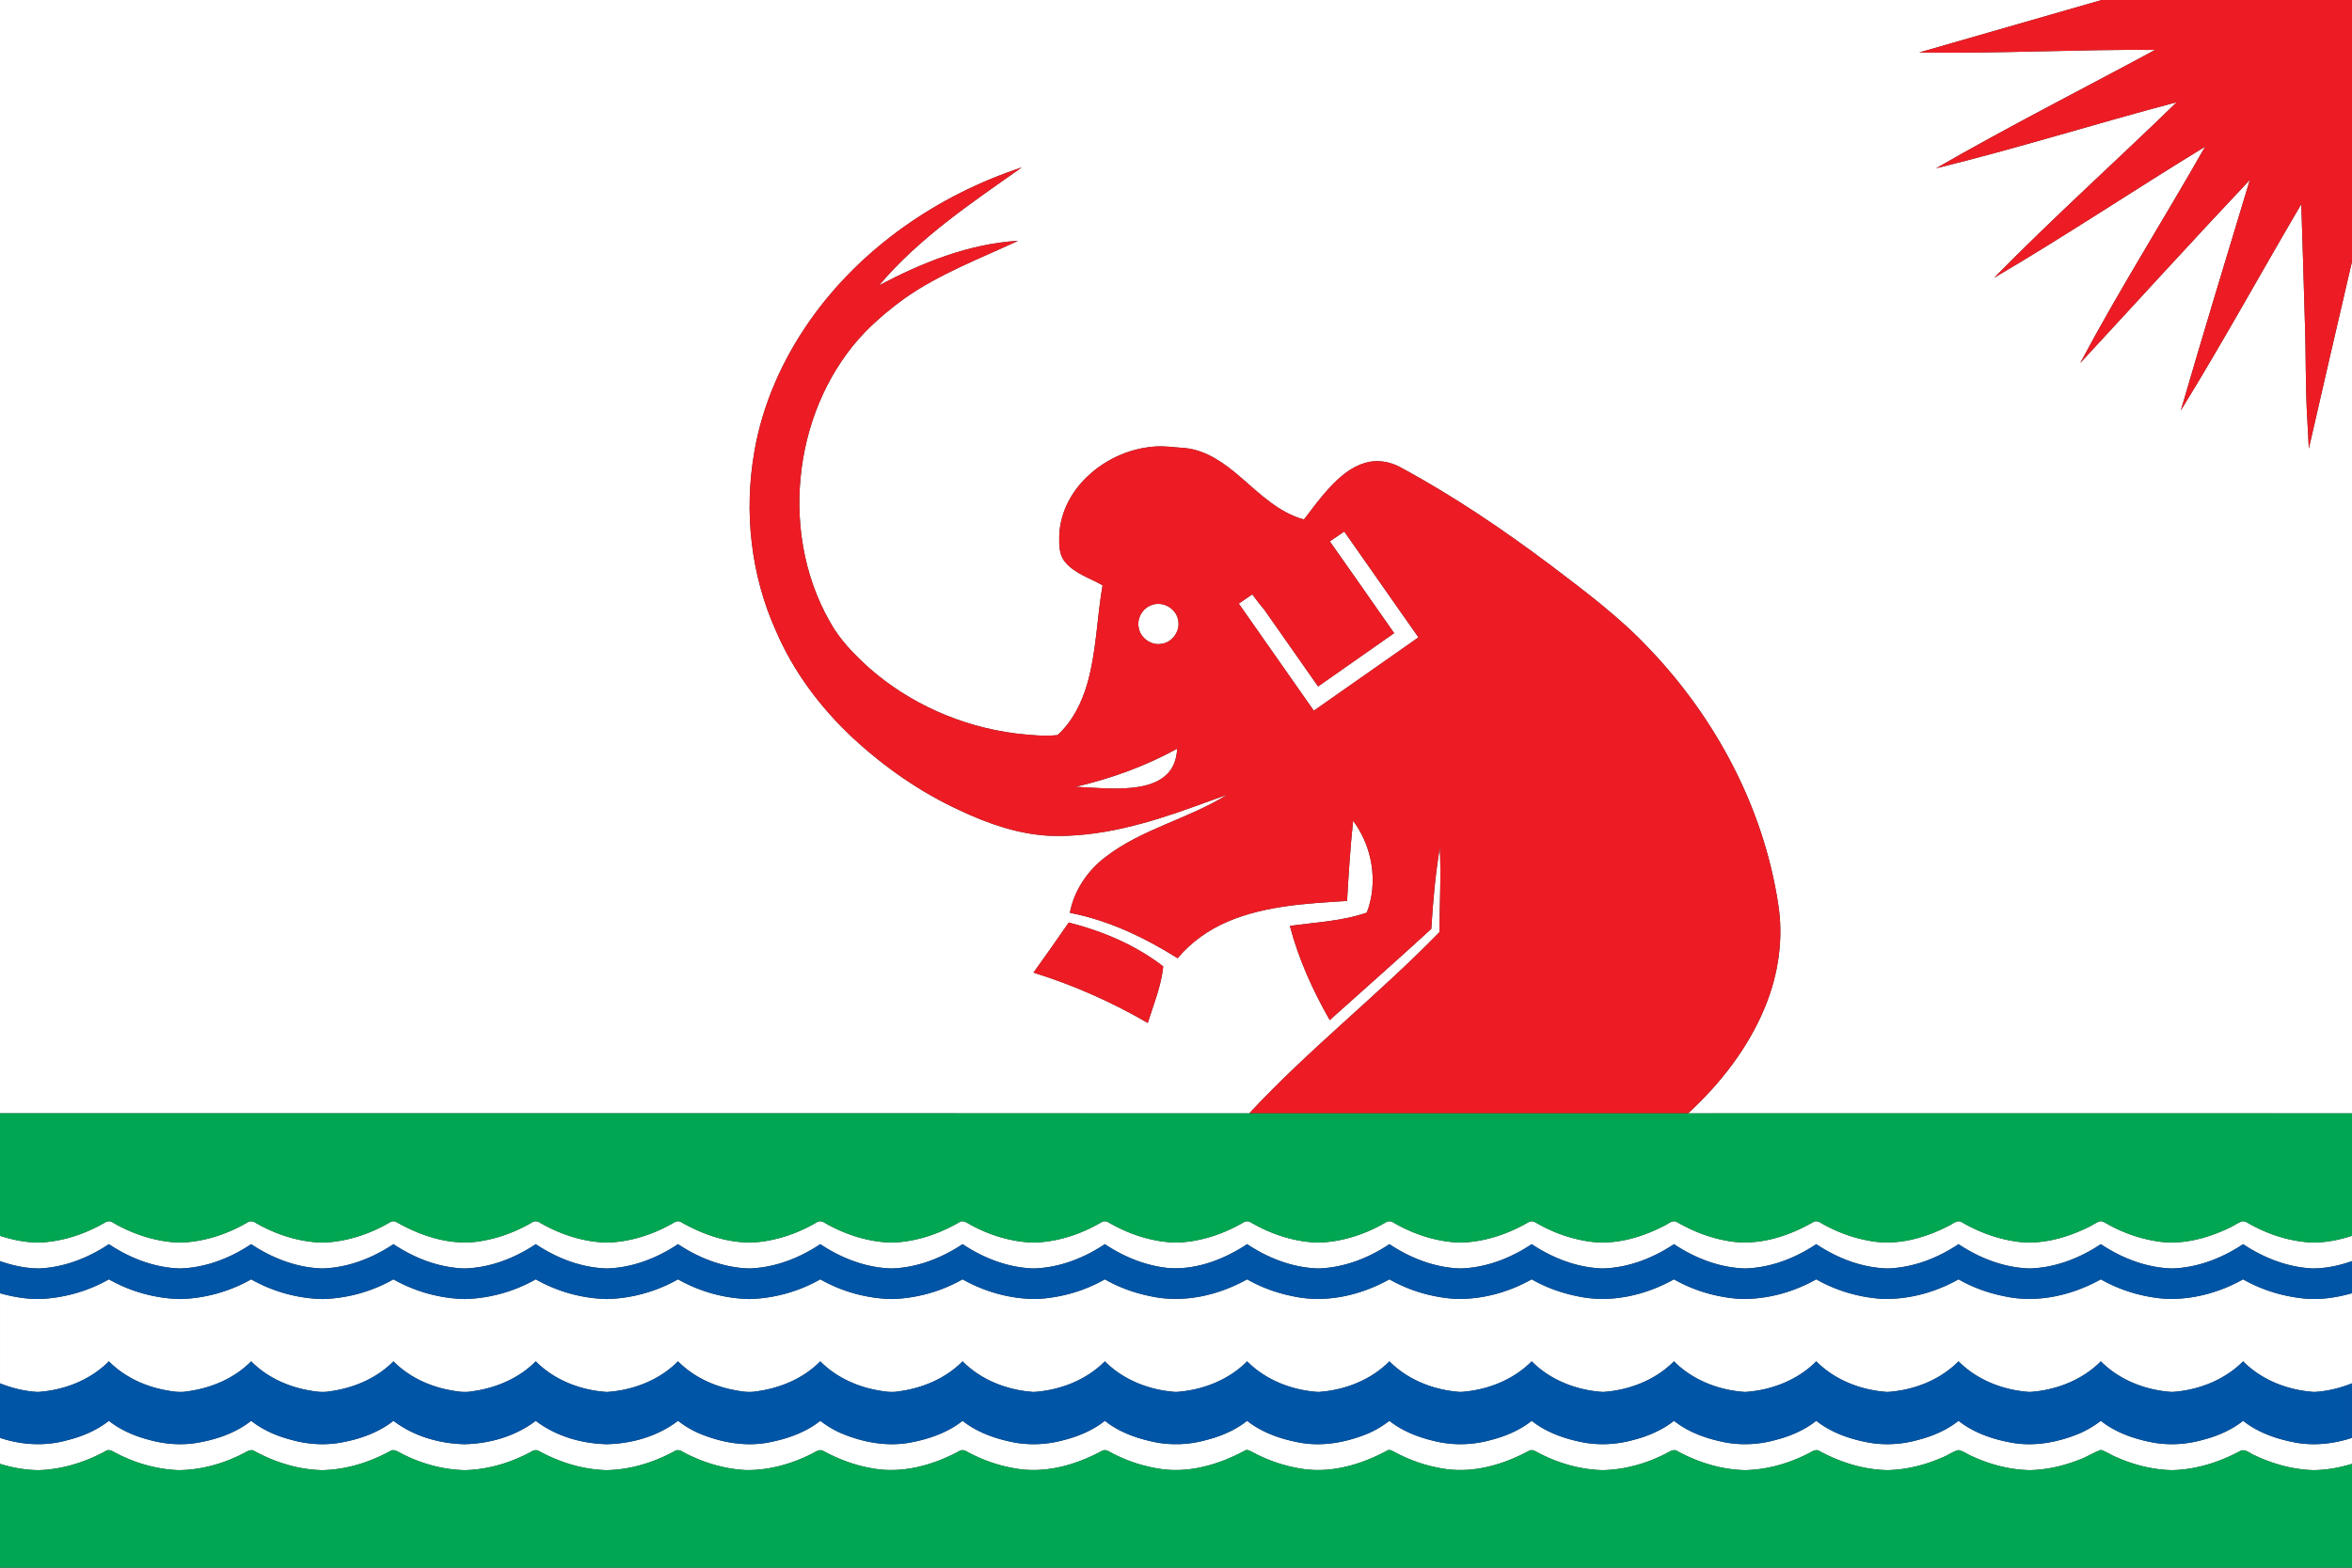 <svg width="2160" height="1440" viewBox="0 0 1620 1080" xmlns="http://www.w3.org/2000/svg">
    <rect x="0" y="0" width="1620" height="1080" fill="#333333" stroke="none"/>
    <g fill="#fff">
        <path d="M0 0h1447.57c-41.91 12.04-83.83 24.06-125.72 36.17 54.19.83 108.36-2.21 162.55-1.8-50.3 27.13-101.3 52.98-150.82 81.54 55.65-13.61 110.31-30.9 165.69-45.5-41.67 40.55-84.99 79.41-125.72 120.93 49.2-28.86 96.61-60.61 145.29-90.31-28.32 49.89-59.08 98.38-86.02 149.05 38.94-42.07 77.5-84.5 116.84-126.2-16.03 52.91-32.12 105.81-47.57 158.89 28.79-46.71 55.17-94.84 82.98-142.13.93 26.47 1.6 52.94 2.42 79.41.89 23.28.33 46.6 1.77 69.86.43 6.38.67 12.77.99 19.15 9.79-42.99 19.78-85.94 29.75-128.89V767c-152.42 0-304.85-.05-457.27 0 22.29-20.56 41.44-45.11 53-73.31 9.21-22.36 12.92-47.19 9.01-71.16-10.08-66-42.8-127.53-88.73-175.59-20.1-21.47-43.72-39.14-67.06-56.86-33.34-25.06-67.95-48.57-104.71-68.33-7.35-3.96-16.23-5.31-24.27-2.79-9.59 2.89-17.37 9.67-24.08 16.85-6.44 6.93-12.03 14.58-17.76 22.08-17.18-4.69-30.17-17.49-43.25-28.81-10.98-9.55-23.5-18.76-38.4-20.4-7.13-.41-14.24-1.65-21.39-1.03-18.49 1.36-36.3 10-48.99 23.49-9.63 10.21-16.07 23.73-16.51 37.88-.14 6.25-.23 13.24 4.1 18.27 6.66 7.95 17.02 10.91 25.73 15.95-3.93 22.53-4.2 45.69-10.54 67.78-3.8 13.19-10.2 26.1-20.51 35.41-9.71.97-19.62-.13-29.32-1.21-36.83-4.82-72.37-20.37-100.3-44.97-10.36-9.37-20.39-19.53-27.13-31.9-18.3-31.95-24.33-70.17-19.38-106.46 4.69-34.66 19.56-68.32 44.01-93.57 8.35-8.42 17.49-16.09 27.13-22.99 23.95-16.77 51.47-27.14 77.8-39.42-33.91 2.02-65.99 15.01-95.72 30.69 27.64-32.74 63.56-56.75 98.28-81.24-57.84 19.06-110.72 55.42-145.93 105.49-18.89 26.96-32.69 57.75-38.23 90.3-7.27 41.4-2.48 85.06 14.85 123.45 12.04 28.13 30.77 53.06 53.09 73.86 21.75 20.14 46.39 37.31 73.35 49.72 19.5 9.23 40.36 16.53 62.07 17.61 34.65 1.26 68.36-8.77 100.59-20.46 7.22-2.55 14.36-5.3 21.6-7.78-26.65 16.64-58.59 23.46-83.67 42.84-12.4 9.4-21.69 23.07-24.58 38.47 26.6 5.13 51.4 16.95 74.22 31.27 9.33-11.09 21.43-19.72 34.77-25.34 25.85-10.93 54.3-12.37 81.95-14.11 1.07-18.44 2.22-36.88 4.17-55.25 13.3 17.85 17.44 42.33 9.44 63.27-17.05 5.98-35.26 6.65-52.99 9.17 5.95 22.82 15.78 44.46 27.45 64.9 23.29-20.98 46.87-41.64 69.95-62.85 1.11-18.72 2.82-37.41 5.84-55.93 1.01 19.38-.12 38.81-.24 58.21-42.13 43.2-89.87 80.56-130.97 124.8-286.82-.01-573.65-.03-860.47-.02V0m736.13 635.55c-7.94 11.62-16.14 23.05-24.3 34.5 27.43 8.54 53.88 20.21 78.72 34.67 4.03-12.84 9.3-25.45 10.66-38.95-19.11-14.76-41.79-24.32-65.08-30.22Z"/>
        <path d="M915.93 372.97c3.31-2.27 6.63-4.54 9.96-6.79 17.05 24.28 34.02 48.63 51.1 72.9-23.99 16.89-48.03 33.7-72.07 50.52l-51.69-73.77c3.11-2.14 6.22-4.26 9.33-6.38 2.57 3.41 5.04 6.9 7.89 10.09 12.52 17.76 24.93 35.58 37.42 53.36 17.47-12.24 34.94-24.47 52.4-36.72-14.8-21.06-29.44-42.22-44.34-63.21ZM793.45 416.77c7.52-2.81 16.54 2.38 17.98 10.25 1.8 7.49-3.86 15.58-11.48 16.53-7.2 1.27-14.67-4.17-15.69-11.39-1.24-6.49 2.92-13.37 9.19-15.39ZM740.74 542.03c24.39-5.59 48.12-14.2 70.07-26.27-.33 6.25-2.17 12.7-6.67 17.26-5.41 5.62-13.21 8.02-20.72 9.2-14.16 2.05-28.48.47-42.68-.19ZM72.26 842.24a4.717 4.717 0 0 1 5.47-.01c14.04 8.16 30 13.36 46.3 13.82 16.26-.47 32.19-5.65 46.2-13.79 1.67-1.2 3.9-1.18 5.57.01 14.01 8.14 29.93 13.31 46.19 13.78 16.28-.46 32.23-5.66 46.26-13.81 1.41-.92 3.29-1.3 4.8-.35 17.98 10.28 39.36 16.98 60.13 12.77 11.66-2.14 22.88-6.48 33.12-12.44 1.64-1.17 3.83-1.13 5.47.03 14.02 8.15 29.97 13.34 46.25 13.8 16.02-.47 31.76-5.48 45.59-13.47 1.6-1.02 3.7-1.83 5.47-.67 17.78 10.15 38.87 16.83 59.42 12.87 11.89-2.09 23.33-6.47 33.75-12.53a4.717 4.717 0 0 1 5.48-.01c14.02 8.13 29.95 13.34 46.21 13.8 16.58-.4 32.75-5.87 47.02-14.15 2.03-1.31 4.29-.02 6.09 1.06 13.65 7.78 29.16 12.63 44.92 13.09 16.31-.44 32.29-5.66 46.34-13.83 1.63-1.15 3.8-1.12 5.43.03 14.02 8.14 29.96 13.35 46.24 13.8 16.28-.43 32.24-5.65 46.27-13.79 1.62-1.15 3.79-1.2 5.43-.04 14.05 8.16 30.03 13.4 46.35 13.83 16.27-.45 32.21-5.66 46.24-13.8a4.703 4.703 0 0 1 5.45-.01c14.04 8.15 30 13.37 46.3 13.81 16.55-.43 32.68-5.88 46.92-14.14 2.58-1.59 5.17.63 7.41 1.78 9.67 5.37 20.23 9.15 31.12 11.09 18.8 3.69 38.22-1.73 54.91-10.38 2.69-1.19 5.53-4.23 8.65-2.51 10.47 6.06 21.88 10.63 33.82 12.78 20.72 4.2 42.08-2.48 60.02-12.73 1.75-1.17 3.88-.39 5.5.64 10.2 5.93 21.42 10.12 33.04 12.19 18.82 3.71 38.26-1.71 54.97-10.37 2.69-1.19 5.54-4.23 8.66-2.5 10.86 6.29 22.73 10.95 35.15 13.01 17.58 3.3 35.67-1.52 51.52-9.13 2.87-1.32 5.45-3.21 8.41-4.35 2.3-.48 4.19 1.28 6.14 2.22 9.89 5.5 20.72 9.34 31.89 11.25 17.35 3.28 35.21-1.39 50.91-8.8 3.12-1.39 5.91-3.45 9.11-4.68 2.55-.43 4.59 1.6 6.77 2.6 12.91 7 27.36 11.38 42.07 12.02 9.16-.04 18.3-1.8 26.99-4.68v17.44c-8.64 3.08-17.78 5.03-26.98 5.06-17.21-.75-33.79-7.22-48.02-16.73-14.5 9.68-31.45 16.25-49 16.74-17.55-.49-34.5-7.06-49-16.74-14.49 9.67-31.44 16.25-48.98 16.74-17.56-.48-34.52-7.06-49.02-16.74-14.48 9.67-31.41 16.23-48.93 16.74-17.58-.47-34.56-7.05-49.07-16.74-14.5 9.68-31.46 16.26-49.02 16.74-17.54-.49-34.49-7.07-48.98-16.74-14.51 9.68-31.48 16.26-49.04 16.74-17.54-.5-34.48-7.07-48.96-16.74-14.49 9.67-31.43 16.24-48.97 16.74-17.56-.48-34.53-7.06-49.03-16.74-14.49 9.67-31.44 16.24-48.98 16.74-17.56-.48-34.52-7.06-49.02-16.74-15.89 10.48-34.86 17.82-54.14 16.45-15.74-1.57-30.77-7.69-43.86-16.45-14.48 9.67-31.42 16.24-48.95 16.74-17.57-.48-34.54-7.06-49.05-16.74-14.47 9.66-31.4 16.23-48.92 16.74-17.58-.46-34.56-7.05-49.08-16.74-14.49 9.67-31.43 16.24-48.98 16.74-17.55-.48-34.52-7.06-49.02-16.74-14.51 9.68-31.48 16.26-49.05 16.74-17.53-.5-34.47-7.07-48.95-16.74-14.5 9.68-31.46 16.26-49.02 16.74-17.54-.49-34.49-7.07-48.98-16.74-14.51 9.68-31.47 16.26-49.03 16.74-17.54-.5-34.48-7.07-48.97-16.74-14.51 9.69-31.49 16.27-49.06 16.74-17.53-.51-34.46-7.07-48.94-16.74-14.23 9.51-30.81 15.97-48.01 16.73-9.21-.02-18.34-2-26.99-5.05v-17.44c8.69 2.85 17.82 4.64 26.98 4.67 15.95-.68 31.53-5.79 45.28-13.79ZM28.04 894.89c16.41-.8 32.68-5.41 46.96-13.55 14.87 8.44 31.88 13.18 48.98 13.59 17.11-.4 34.14-5.14 49.02-13.59 14.87 8.44 31.89 13.18 48.99 13.59 17.11-.4 34.13-5.14 49.01-13.59 14.87 8.44 31.89 13.18 48.99 13.59 17.1-.4 34.13-5.14 49.01-13.59 14.88 8.45 31.9 13.18 49 13.59 17.1-.41 34.12-5.15 49-13.59 14.88 8.45 31.91 13.19 49.02 13.59 17.1-.41 34.11-5.15 48.98-13.59 14.87 8.44 31.88 13.18 48.97 13.59 17.12-.4 34.15-5.14 49.03-13.59 15.46 8.73 33.24 13.64 51.03 13.55 16.41-.8 32.68-5.41 46.97-13.55 10.03 5.78 21.1 9.64 32.45 11.85 22.33 4.62 45.87-.89 65.55-11.85 10.2 5.87 21.49 9.78 33.04 11.96 22.16 4.43 45.46-1.11 64.96-11.96 13.7 7.82 29.23 12.34 44.95 13.45 18.46.66 37-4.44 53.05-13.46 10.03 5.79 21.11 9.65 32.46 11.86 22.33 4.62 45.86-.89 65.54-11.85 13.69 7.82 29.22 12.34 44.93 13.45 18.46.66 37.01-4.43 53.07-13.46 13.71 7.84 29.26 12.36 45 13.46 18.44.65 36.96-4.44 53-13.45 10.03 5.78 21.11 9.64 32.46 11.85 22.33 4.62 45.86-.89 65.54-11.85 13.7 7.82 29.24 12.34 44.96 13.45 18.45.66 36.99-4.44 53.04-13.45 12.31 7.05 26.12 11.36 40.19 13.03 11.68 1.48 23.55-.28 34.81-3.45v62.07c-8.28 3.32-17.11 5.48-26.02 5.95-18.04-1.17-36.13-8.11-48.98-21.1-12.85 12.99-30.95 19.93-49 21.1-18.04-1.16-36.15-8.11-49-21.1-12.86 12.99-30.96 19.94-49.01 21.1-18.04-1.16-36.14-8.11-48.99-21.1-12.85 12.98-30.94 19.93-48.98 21.1-18.05-1.16-36.16-8.11-49.02-21.1-12.86 13-30.98 19.95-49.04 21.1-18.03-1.17-36.11-8.12-48.96-21.1-12.85 12.98-30.94 19.93-48.97 21.1-18.06-1.15-36.17-8.11-49.03-21.1-12.86 12.99-30.97 19.95-49.03 21.1-18.04-1.17-36.12-8.12-48.97-21.1-12.85 12.98-30.94 19.93-48.98 21.1-18.05-1.15-36.16-8.11-49.02-21.1-12.86 12.99-30.97 19.95-49.03 21.1-18.04-1.17-36.12-8.12-48.97-21.1-12.85 12.98-30.94 19.93-48.98 21.1-18.05-1.16-36.16-8.11-49.02-21.1-11.68 11.86-27.76 18.55-44.1 20.69-5.6 1.03-11.26-.15-16.76-1.2-13.86-2.9-27.13-9.35-37.14-19.49-11.69 11.87-27.79 18.56-44.15 20.7-5.77 1.04-11.6-.23-17.26-1.33-13.66-2.95-26.72-9.37-36.59-19.37-12.86 12.99-30.95 19.94-49 21.1-18.05-1.16-36.15-8.11-49-21.1-11.68 11.86-27.76 18.55-44.11 20.69-5.58 1.03-11.22-.15-16.7-1.19-13.88-2.89-27.17-9.35-37.19-19.5-11.68 11.86-27.76 18.55-44.11 20.69-5.59 1.03-11.25-.15-16.74-1.2-13.87-2.9-27.14-9.35-37.15-19.49-11.68 11.86-27.76 18.55-44.1 20.69-5.6 1.03-11.25-.15-16.74-1.2-13.87-2.89-27.15-9.35-37.16-19.49-12.85 12.98-30.93 19.93-48.97 21.1-8.92-.46-17.75-2.64-26.03-5.95v-62.07c9.1 2.59 18.56 4.15 28.04 3.97ZM46.29 992.2c10.3-2.58 20.33-6.76 28.71-13.39 8.19 6.47 17.95 10.62 28 13.2 9.88 2.76 20.31 3.63 30.49 2.33 14.07-2.1 28.2-6.63 39.51-15.53 8.2 6.48 17.97 10.63 28.04 13.21 9.9 2.76 20.33 3.62 30.53 2.31 14.04-2.11 28.14-6.64 39.43-15.52 13.9 10.64 31.63 15.73 48.98 16.12 17.36-.38 35.11-5.47 49.02-16.12 13.89 10.63 31.62 15.72 48.96 16.12 17.37-.38 35.13-5.47 49.04-16.12 4.52 3.44 9.37 6.46 14.62 8.67 14.53 6.08 30.66 9.15 46.34 6.51 13.2-2.37 26.41-6.76 37.04-15.18 4.5 3.42 9.34 6.45 14.57 8.64 14.54 6.1 30.68 9.18 46.38 6.54 13.21-2.37 26.41-6.75 37.05-15.18 10.35 8.22 23.18 12.55 36.02 15.02a76.97 76.97 0 0 0 33.18-1.61c10.34-2.58 20.4-6.76 28.8-13.41 10.36 8.23 23.2 12.56 36.05 15.02 11.01 1.89 22.43 1.32 33.2-1.63 10.32-2.58 20.36-6.75 28.75-13.39 10.62 8.42 23.81 12.8 37.01 15.17 15.15 2.58 30.74-.24 44.89-5.88 5.79-2.29 11.16-5.51 16.1-9.29 10.16 8.08 22.71 12.38 35.3 14.89 11.23 2.05 22.9 1.52 33.91-1.48 10.33-2.58 20.39-6.76 28.79-13.41 10.63 8.42 23.82 12.8 37.02 15.18 10.96 1.75 22.28 1.02 32.97-1.98 10.06-2.57 19.82-6.72 28.01-13.2 10.35 8.22 23.16 12.55 36 15.01 11.04 1.91 22.48 1.33 33.28-1.62 10.31-2.58 20.34-6.76 28.72-13.39 10.91 8.62 24.48 13.06 38.04 15.33 10.65 1.57 21.6.78 31.95-2.13 10.06-2.57 19.82-6.73 28.01-13.2 10.88 8.6 24.43 13.04 37.95 15.32 14.87 2.33 30.09-.52 43.96-6.04 5.78-2.29 11.15-5.51 16.09-9.28 10.89 8.61 24.44 13.04 37.98 15.32 10.67 1.58 21.65.79 32.03-2.13 10.05-2.57 19.81-6.72 27.99-13.19 10.63 8.42 23.82 12.8 37.02 15.18 12.7 2.1 25.8.59 37.98-3.44v17.93c-8.75 2.68-17.88 4.32-27.04 4.32-13.72-.49-27.25-4.15-39.62-10.02-3.3-1.12-6.36-4.66-10.01-3.36-14.53 7.89-30.76 13.09-47.38 13.39-13.07-.27-26-3.54-37.93-8.8-3.8-1.47-7.13-3.96-11.02-5.14-5.28 1.9-10.01 5.14-15.35 6.95-10.69 4.17-22.08 6.75-33.57 6.99-13.63-.26-27.09-3.77-39.44-9.42-3.3-1.28-6.16-3.69-9.64-4.39-3.93.9-7.19 3.59-10.95 4.98-11.97 5.29-24.94 8.57-38.05 8.83-16.35-.34-32.39-5.3-46.68-13.1-2.75-1.82-5.54.56-7.98 1.72-13.39 6.86-28.29 11.05-43.37 11.38-16.34-.35-32.37-5.3-46.64-13.1-2.75-1.81-5.53.54-7.96 1.7-13.4 6.88-28.3 11.07-43.39 11.4-16.08-.36-31.91-5.11-45.99-12.78-1.6-.99-3.64-1.46-5.29-.33-18.09 9.75-39.28 15.67-59.84 11.85-11.26-1.91-22.19-5.74-32.23-11.19-1.65-.76-3.52-2.16-5.29-.95-18.3 9.84-39.67 16.03-60.49 12.14-11.27-1.92-22.2-5.75-32.24-11.2-1.64-.78-3.53-2.15-5.31-.92-18.28 9.83-39.63 16.01-60.43 12.12-11.53-1.94-22.68-5.94-32.93-11.55-1.59-.99-3.61-1.41-5.25-.3-18.06 9.73-39.21 15.65-59.75 11.86-11.53-1.93-22.69-5.92-32.94-11.52-1.61-1.03-3.68-1.45-5.36-.32-18.29 9.88-39.78 15.77-60.55 11.7-11.49-2.02-22.56-6.14-32.79-11.72-3.01-1.9-5.94.9-8.61 2.07-14.12 7.04-29.89 11.4-45.75 10.95-15.02-.93-29.73-5.47-42.92-12.67-1.62-1.03-3.69-1.47-5.38-.33-14.27 7.81-30.3 12.74-46.63 13.09-16.35-.34-32.39-5.29-46.68-13.1-1.65-1.11-3.67-.71-5.25.29-14.1 7.69-29.95 12.45-46.05 12.81-15.6-.35-31.01-4.8-44.75-12.11-1.98-1.1-4.41-2.51-6.59-1-14.29 7.81-30.35 12.77-46.7 13.11-16.33-.35-32.36-5.28-46.63-13.09-2.73-1.82-5.52.5-7.95 1.67-13.69 7.02-28.97 11.3-44.41 11.41-14.98-.56-29.75-4.78-43-11.72-2.26-1.1-4.85-3.19-7.32-1.37-13.99 7.64-29.64 12.52-45.63 13.09-9.17.01-18.3-1.64-27.05-4.32v-17.93c14.85 5 31.14 5.9 46.29 1.65Z"/>
    </g>
    <g fill="#ed1c24">
        <path d="M1447.57 0H1620v180.17c-9.97 42.95-19.96 85.9-29.75 128.89-.32-6.38-.56-12.77-.99-19.15-1.44-23.26-.88-46.58-1.77-69.86-.82-26.47-1.49-52.94-2.42-79.41-27.81 47.29-54.19 95.42-82.98 142.13 15.45-53.08 31.54-105.98 47.57-158.89-39.34 41.7-77.9 84.13-116.84 126.2 26.94-50.67 57.7-99.16 86.02-149.05-48.68 29.7-96.09 61.45-145.29 90.31 40.73-41.52 84.05-80.38 125.72-120.93-55.38 14.6-110.04 31.89-165.69 45.5 49.52-28.56 100.52-54.41 150.82-81.54-54.19-.41-108.36 2.63-162.55 1.8 41.89-12.11 83.81-24.13 125.72-36.17ZM557.81 220.85c35.21-50.07 88.09-86.43 145.93-105.49-34.72 24.49-70.64 48.5-98.28 81.24 29.73-15.68 61.81-28.67 95.72-30.69-26.33 12.28-53.85 22.65-77.8 39.42-9.64 6.9-18.78 14.57-27.13 22.99-24.45 25.25-39.32 58.91-44.01 93.57-4.95 36.29 1.08 74.51 19.38 106.46 6.74 12.37 16.77 22.53 27.13 31.9 27.93 24.6 63.47 40.15 100.3 44.97 9.7 1.08 19.61 2.18 29.32 1.21 10.31-9.31 16.71-22.22 20.51-35.41 6.34-22.09 6.61-45.25 10.54-67.78-8.71-5.04-19.07-8-25.73-15.95-4.33-5.03-4.24-12.02-4.1-18.27.44-14.15 6.88-27.67 16.51-37.88 12.69-13.49 30.5-22.13 48.99-23.49 7.15-.62 14.26.62 21.39 1.03 14.9 1.64 27.42 10.85 38.4 20.4 13.08 11.32 26.07 24.12 43.25 28.81 5.73-7.5 11.32-15.15 17.76-22.08 6.71-7.18 14.49-13.96 24.08-16.85 8.04-2.52 16.92-1.17 24.27 2.79 36.76 19.76 71.37 43.27 104.71 68.33 23.34 17.72 46.96 35.39 67.06 56.86 45.93 48.06 78.65 109.59 88.73 175.59 3.91 23.97.2 48.8-9.01 71.16-11.56 28.2-30.71 52.75-53 73.31H860.47c41.1-44.24 88.84-81.6 130.97-124.8.12-19.4 1.25-38.83.24-58.21-3.02 18.52-4.73 37.21-5.84 55.93-23.08 21.21-46.66 41.87-69.95 62.85-11.67-20.44-21.5-42.08-27.45-64.9 17.73-2.52 35.94-3.19 52.99-9.17 8-20.94 3.86-45.42-9.44-63.27-1.95 18.37-3.1 36.81-4.17 55.25-27.65 1.74-56.1 3.18-81.95 14.11-13.34 5.62-25.44 14.25-34.77 25.34-22.82-14.32-47.62-26.14-74.22-31.27 2.89-15.4 12.18-29.07 24.58-38.47 25.08-19.38 57.02-26.2 83.67-42.84-7.24 2.48-14.38 5.23-21.6 7.78-32.23 11.69-65.94 21.72-100.59 20.46-21.71-1.08-42.57-8.38-62.07-17.61-26.96-12.41-51.6-29.58-73.35-49.72-22.32-20.8-41.05-45.73-53.09-73.86-17.33-38.39-22.12-82.05-14.85-123.45 5.54-32.55 19.34-63.34 38.23-90.3m358.12 152.12c14.9 20.99 29.54 42.15 44.34 63.21-17.46 12.25-34.93 24.48-52.4 36.72-12.49-17.78-24.9-35.6-37.42-53.36-2.85-3.19-5.32-6.68-7.89-10.09-3.11 2.12-6.22 4.24-9.33 6.38l51.69 73.77c24.04-16.82 48.08-33.63 72.07-50.52-17.08-24.27-34.05-48.62-51.1-72.9-3.33 2.25-6.65 4.52-9.96 6.79m-122.48 43.8c-6.27 2.02-10.43 8.9-9.19 15.39 1.02 7.22 8.49 12.66 15.69 11.39 7.62-.95 13.28-9.04 11.48-16.53-1.44-7.87-10.46-13.06-17.98-10.25m-52.71 125.26c14.2.66 28.52 2.24 42.68.19 7.51-1.18 15.31-3.58 20.72-9.2 4.5-4.56 6.34-11.01 6.67-17.26-21.95 12.07-45.68 20.68-70.07 26.27Z"/>
        <path d="M736.13 635.55c23.29 5.9 45.97 15.46 65.08 30.22-1.36 13.5-6.63 26.11-10.66 38.95-24.84-14.46-51.29-26.13-78.72-34.67 8.16-11.45 16.36-22.88 24.3-34.5Z"/>
    </g>
    <g fill="#00a651">
        <path d="M0 766.98c286.82-.01 573.65.01 860.47.02h302.26c152.42-.05 304.85 0 457.27 0v84.35c-8.69 2.88-17.83 4.64-26.99 4.68-14.71-.64-29.16-5.02-42.07-12.02-2.18-1-4.22-3.03-6.77-2.6-3.2 1.23-5.99 3.29-9.11 4.68-15.7 7.41-33.56 12.08-50.91 8.8-11.17-1.91-22-5.75-31.89-11.25-1.95-.94-3.84-2.7-6.14-2.22-2.96 1.14-5.54 3.03-8.41 4.35-15.85 7.61-33.94 12.43-51.52 9.13-12.42-2.06-24.29-6.72-35.15-13.01-3.12-1.73-5.97 1.31-8.66 2.5-16.71 8.66-36.15 14.08-54.97 10.37-11.62-2.07-22.84-6.26-33.04-12.19-1.62-1.03-3.75-1.81-5.5-.64-17.94 10.25-39.3 16.93-60.02 12.73-11.94-2.15-23.35-6.72-33.82-12.78-3.12-1.72-5.96 1.32-8.65 2.51-16.69 8.65-36.11 14.07-54.91 10.38-10.89-1.94-21.45-5.72-31.12-11.09-2.24-1.15-4.83-3.37-7.41-1.78-14.24 8.26-30.37 13.71-46.92 14.14-16.3-.44-32.26-5.66-46.3-13.81a4.703 4.703 0 0 0-5.45.01c-14.03 8.14-29.97 13.35-46.24 13.8-16.32-.43-32.3-5.67-46.35-13.83-1.64-1.16-3.81-1.11-5.43.04-14.03 8.14-29.99 13.36-46.27 13.79-16.28-.45-32.22-5.66-46.24-13.8-1.63-1.15-3.8-1.18-5.43-.03-14.05 8.17-30.03 13.39-46.34 13.83-15.76-.46-31.27-5.31-44.92-13.09-1.8-1.08-4.06-2.37-6.09-1.06-14.27 8.28-30.44 13.75-47.02 14.15-16.26-.46-32.19-5.67-46.21-13.8a4.717 4.717 0 0 0-5.48.01c-10.42 6.06-21.86 10.44-33.75 12.53-20.55 3.96-41.64-2.72-59.42-12.87-1.77-1.16-3.87-.35-5.47.67-13.83 7.99-29.57 13-45.59 13.47-16.28-.46-32.23-5.65-46.25-13.8-1.64-1.16-3.83-1.2-5.47-.03-10.24 5.96-21.46 10.3-33.12 12.44-20.77 4.21-42.15-2.49-60.13-12.77-1.51-.95-3.39-.57-4.8.35-14.03 8.15-29.98 13.35-46.26 13.81-16.26-.47-32.18-5.64-46.19-13.78-1.67-1.19-3.9-1.21-5.57-.01-14.01 8.14-29.94 13.32-46.2 13.79-16.3-.46-32.26-5.66-46.3-13.82a4.717 4.717 0 0 0-5.47.01c-13.75 8-29.33 13.11-45.28 13.79-9.16-.03-18.29-1.82-26.98-4.67v-84.38ZM72.68 999.71c2.47-1.82 5.06.27 7.32 1.37 13.25 6.94 28.02 11.16 43 11.72 15.44-.11 30.72-4.39 44.41-11.41 2.43-1.17 5.22-3.49 7.95-1.67 14.27 7.81 30.3 12.74 46.63 13.09 16.35-.34 32.41-5.3 46.7-13.11 2.18-1.51 4.61-.1 6.59 1 13.74 7.31 29.15 11.76 44.75 12.11 16.1-.36 31.95-5.12 46.05-12.81 1.58-1 3.6-1.4 5.25-.29 14.29 7.81 30.33 12.76 46.68 13.1 16.33-.35 32.36-5.28 46.63-13.09 1.69-1.14 3.76-.7 5.38.33 13.19 7.2 27.9 11.74 42.92 12.67 15.86.45 31.63-3.91 45.75-10.95 2.67-1.17 5.6-3.97 8.61-2.07 10.23 5.58 21.3 9.7 32.79 11.72 20.77 4.07 42.26-1.82 60.55-11.7 1.68-1.13 3.75-.71 5.36.32 10.25 5.6 21.41 9.59 32.94 11.52 20.54 3.79 41.69-2.13 59.75-11.86 1.64-1.11 3.66-.69 5.25.3 10.25 5.61 21.4 9.61 32.93 11.55 20.8 3.89 42.15-2.29 60.43-12.12 1.78-1.23 3.67.14 5.31.92 10.04 5.45 20.97 9.28 32.24 11.2 20.82 3.89 42.19-2.3 60.49-12.14 1.77-1.21 3.64.19 5.29.95 10.04 5.45 20.97 9.28 32.23 11.19 20.56 3.82 41.75-2.1 59.84-11.85 1.65-1.13 3.69-.66 5.29.33 14.08 7.67 29.91 12.42 45.99 12.78 15.09-.33 29.99-4.52 43.39-11.4 2.43-1.16 5.21-3.51 7.96-1.7 14.27 7.8 30.3 12.75 46.64 13.1 15.08-.33 29.98-4.52 43.37-11.38 2.44-1.16 5.23-3.54 7.98-1.72 14.29 7.8 30.33 12.76 46.68 13.1 13.11-.26 26.08-3.54 38.05-8.83 3.76-1.39 7.02-4.08 10.95-4.98 3.48.7 6.34 3.11 9.64 4.39 12.35 5.65 25.81 9.16 39.44 9.42 11.49-.24 22.88-2.82 33.57-6.99 5.34-1.81 10.07-5.05 15.35-6.95 3.89 1.18 7.22 3.67 11.02 5.14 11.93 5.26 24.86 8.53 37.93 8.8 16.62-.3 32.85-5.5 47.38-13.39 3.65-1.3 6.71 2.24 10.01 3.36 12.37 5.87 25.9 9.53 39.62 10.02 9.16 0 18.29-1.64 27.04-4.32V1080H0v-71.52c8.75 2.68 17.88 4.33 27.05 4.32 15.99-.57 31.64-5.45 45.63-13.09Z"/>
    </g>
    <g fill="#0155a7">
        <path d="M26.99 873.85c17.2-.76 33.78-7.22 48.01-16.73 14.48 9.67 31.41 16.23 48.94 16.74 17.57-.47 34.55-7.05 49.06-16.74 14.49 9.67 31.43 16.24 48.97 16.74 17.56-.48 34.52-7.06 49.03-16.74 14.49 9.67 31.44 16.25 48.98 16.74 17.56-.48 34.52-7.06 49.02-16.74 14.48 9.67 31.42 16.24 48.95 16.74 17.57-.48 34.54-7.06 49.05-16.74 14.5 9.68 31.47 16.26 49.02 16.74 17.55-.5 34.49-7.07 48.98-16.74 14.52 9.69 31.5 16.28 49.08 16.74 17.52-.51 34.45-7.08 48.92-16.74 14.51 9.68 31.48 16.26 49.05 16.74 17.53-.5 34.47-7.07 48.95-16.74 13.09 8.76 28.12 14.88 43.86 16.45 19.28 1.37 38.25-5.97 54.14-16.45 14.5 9.68 31.46 16.26 49.02 16.74 17.54-.5 34.49-7.07 48.98-16.74 14.5 9.68 31.47 16.26 49.03 16.74 17.54-.5 34.48-7.07 48.97-16.74 14.48 9.67 31.42 16.24 48.96 16.74 17.56-.48 34.53-7.06 49.04-16.74 14.49 9.67 31.44 16.25 48.98 16.74 17.56-.48 34.52-7.06 49.02-16.74 14.51 9.69 31.49 16.27 49.07 16.74 17.52-.51 34.45-7.07 48.93-16.74 14.5 9.68 31.46 16.26 49.02 16.74 17.54-.49 34.49-7.07 48.98-16.74 14.5 9.68 31.45 16.25 49 16.74 17.55-.49 34.5-7.06 49-16.74 14.23 9.51 30.81 15.98 48.02 16.73 9.2-.03 18.34-1.98 26.98-5.06v22.13c-11.26 3.17-23.13 4.93-34.81 3.45-14.07-1.67-27.88-5.98-40.19-13.03-16.05 9.01-34.59 14.11-53.04 13.45-15.72-1.11-31.26-5.63-44.96-13.45-19.68 10.96-43.21 16.47-65.54 11.85-11.35-2.21-22.43-6.07-32.46-11.85-16.04 9.01-34.56 14.1-53 13.45-15.74-1.1-31.29-5.62-45-13.46-16.06 9.03-34.61 14.12-53.07 13.46-15.71-1.11-31.24-5.63-44.93-13.45-19.68 10.96-43.21 16.47-65.54 11.85-11.35-2.21-22.43-6.07-32.46-11.86-16.05 9.02-34.59 14.12-53.05 13.46-15.72-1.11-31.25-5.63-44.95-13.45-19.5 10.85-42.8 16.39-64.96 11.96-11.55-2.18-22.84-6.09-33.04-11.96-19.68 10.96-43.22 16.47-65.55 11.85-11.35-2.21-22.42-6.07-32.45-11.85-14.29 8.14-30.56 12.75-46.97 13.55-17.79.09-35.57-4.82-51.03-13.55-14.88 8.45-31.91 13.19-49.03 13.59-17.09-.41-34.1-5.15-48.97-13.59-14.87 8.44-31.88 13.18-48.98 13.59-17.11-.4-34.14-5.14-49.02-13.59-14.88 8.44-31.9 13.18-49 13.59-17.1-.41-34.12-5.14-49-13.59-14.88 8.45-31.91 13.19-49.01 13.59-17.1-.41-34.12-5.15-48.99-13.59-14.88 8.45-31.9 13.19-49.01 13.59-17.1-.41-34.12-5.15-48.99-13.59-14.88 8.45-31.91 13.19-49.02 13.59-17.1-.41-34.11-5.15-48.98-13.59-14.28 8.14-30.55 12.75-46.96 13.55-9.48.18-18.94-1.38-28.04-3.97V868.8c8.65 3.05 17.78 5.03 26.99 5.05ZM26.03 958.94c18.04-1.17 36.12-8.12 48.97-21.1 10.01 10.14 23.29 16.6 37.16 19.49 5.49 1.05 11.14 2.23 16.74 1.2 16.34-2.14 32.42-8.83 44.1-20.69 10.01 10.14 23.28 16.59 37.15 19.49 5.49 1.05 11.15 2.23 16.74 1.2 16.35-2.14 32.43-8.83 44.11-20.69 10.02 10.15 23.31 16.61 37.19 19.5 5.48 1.04 11.12 2.22 16.7 1.19 16.35-2.14 32.43-8.83 44.11-20.69 12.85 12.99 30.95 19.94 49 21.1 18.05-1.16 36.14-8.11 49-21.1 9.87 10 22.93 16.42 36.59 19.37 5.66 1.1 11.49 2.37 17.26 1.33 16.36-2.14 32.46-8.83 44.15-20.7 10.01 10.14 23.28 16.59 37.14 19.49 5.5 1.05 11.16 2.23 16.76 1.2 16.34-2.14 32.42-8.83 44.1-20.69 12.86 12.99 30.97 19.94 49.02 21.1 18.04-1.17 36.13-8.12 48.98-21.1 12.85 12.98 30.93 19.93 48.97 21.1 18.06-1.15 36.17-8.11 49.03-21.1 12.86 12.99 30.97 19.95 49.02 21.1 18.04-1.17 36.13-8.12 48.98-21.1 12.85 12.98 30.93 19.93 48.97 21.1 18.06-1.15 36.17-8.11 49.03-21.1 12.86 12.99 30.97 19.95 49.03 21.1 18.03-1.17 36.12-8.12 48.97-21.1 12.85 12.98 30.93 19.93 48.96 21.1 18.06-1.15 36.18-8.1 49.04-21.1 12.86 12.99 30.97 19.94 49.02 21.1 18.04-1.17 36.13-8.12 48.98-21.1 12.85 12.99 30.95 19.94 48.99 21.1 18.05-1.16 36.15-8.11 49.01-21.1 12.85 12.99 30.96 19.94 49 21.1 18.05-1.17 36.15-8.11 49-21.1 12.85 12.99 30.94 19.93 48.98 21.1 8.91-.47 17.74-2.63 26.02-5.95v37.56c-12.18 4.03-25.28 5.54-37.98 3.44-13.2-2.38-26.39-6.76-37.02-15.18-8.18 6.47-17.94 10.62-27.99 13.19-10.38 2.92-21.36 3.71-32.03 2.13-13.54-2.28-27.09-6.71-37.98-15.32-4.94 3.77-10.31 6.99-16.09 9.28-13.87 5.52-29.09 8.37-43.96 6.04-13.52-2.28-27.07-6.72-37.95-15.32-8.19 6.47-17.95 10.63-28.01 13.2-10.35 2.91-21.3 3.7-31.95 2.13-13.56-2.27-27.13-6.71-38.04-15.33-8.38 6.63-18.41 10.81-28.72 13.39-10.8 2.95-22.24 3.53-33.28 1.62-12.84-2.46-25.65-6.79-36-15.01-8.19 6.48-17.95 10.63-28.01 13.2-10.69 3-22.01 3.73-32.97 1.98-13.2-2.38-26.39-6.76-37.02-15.18-8.4 6.65-18.46 10.83-28.79 13.41-11.01 3-22.68 3.53-33.91 1.48-12.59-2.51-25.14-6.81-35.3-14.89-4.94 3.78-10.31 7-16.1 9.29-14.15 5.64-29.74 8.46-44.89 5.88-13.2-2.37-26.39-6.75-37.01-15.17-8.39 6.64-18.43 10.81-28.75 13.39-10.77 2.95-22.19 3.52-33.2 1.63-12.85-2.46-25.69-6.79-36.05-15.02-8.4 6.65-18.46 10.83-28.8 13.41a76.97 76.97 0 0 1-33.18 1.61c-12.84-2.47-25.67-6.8-36.02-15.02-10.64 8.43-23.84 12.81-37.05 15.18-15.7 2.64-31.84-.44-46.38-6.54-5.23-2.19-10.07-5.22-14.57-8.64-10.63 8.42-23.84 12.81-37.04 15.18-15.68 2.64-31.81-.43-46.34-6.51-5.25-2.21-10.1-5.23-14.62-8.67-13.91 10.65-31.67 15.74-49.04 16.12-17.34-.4-35.07-5.49-48.96-16.12-13.91 10.65-31.66 15.74-49.02 16.12-17.35-.39-35.08-5.48-48.98-16.12-11.29 8.88-25.39 13.41-39.43 15.52-10.2 1.31-20.63.45-30.53-2.31-10.07-2.58-19.84-6.73-28.04-13.21-11.31 8.9-25.44 13.43-39.51 15.53-10.18 1.3-20.61.43-30.49-2.33-10.05-2.58-19.81-6.73-28-13.2-8.38 6.63-18.41 10.81-28.71 13.39-15.15 4.25-31.44 3.35-46.29-1.65v-37.56c8.28 3.31 17.11 5.49 26.03 5.95Z"/>
    </g>
</svg>
